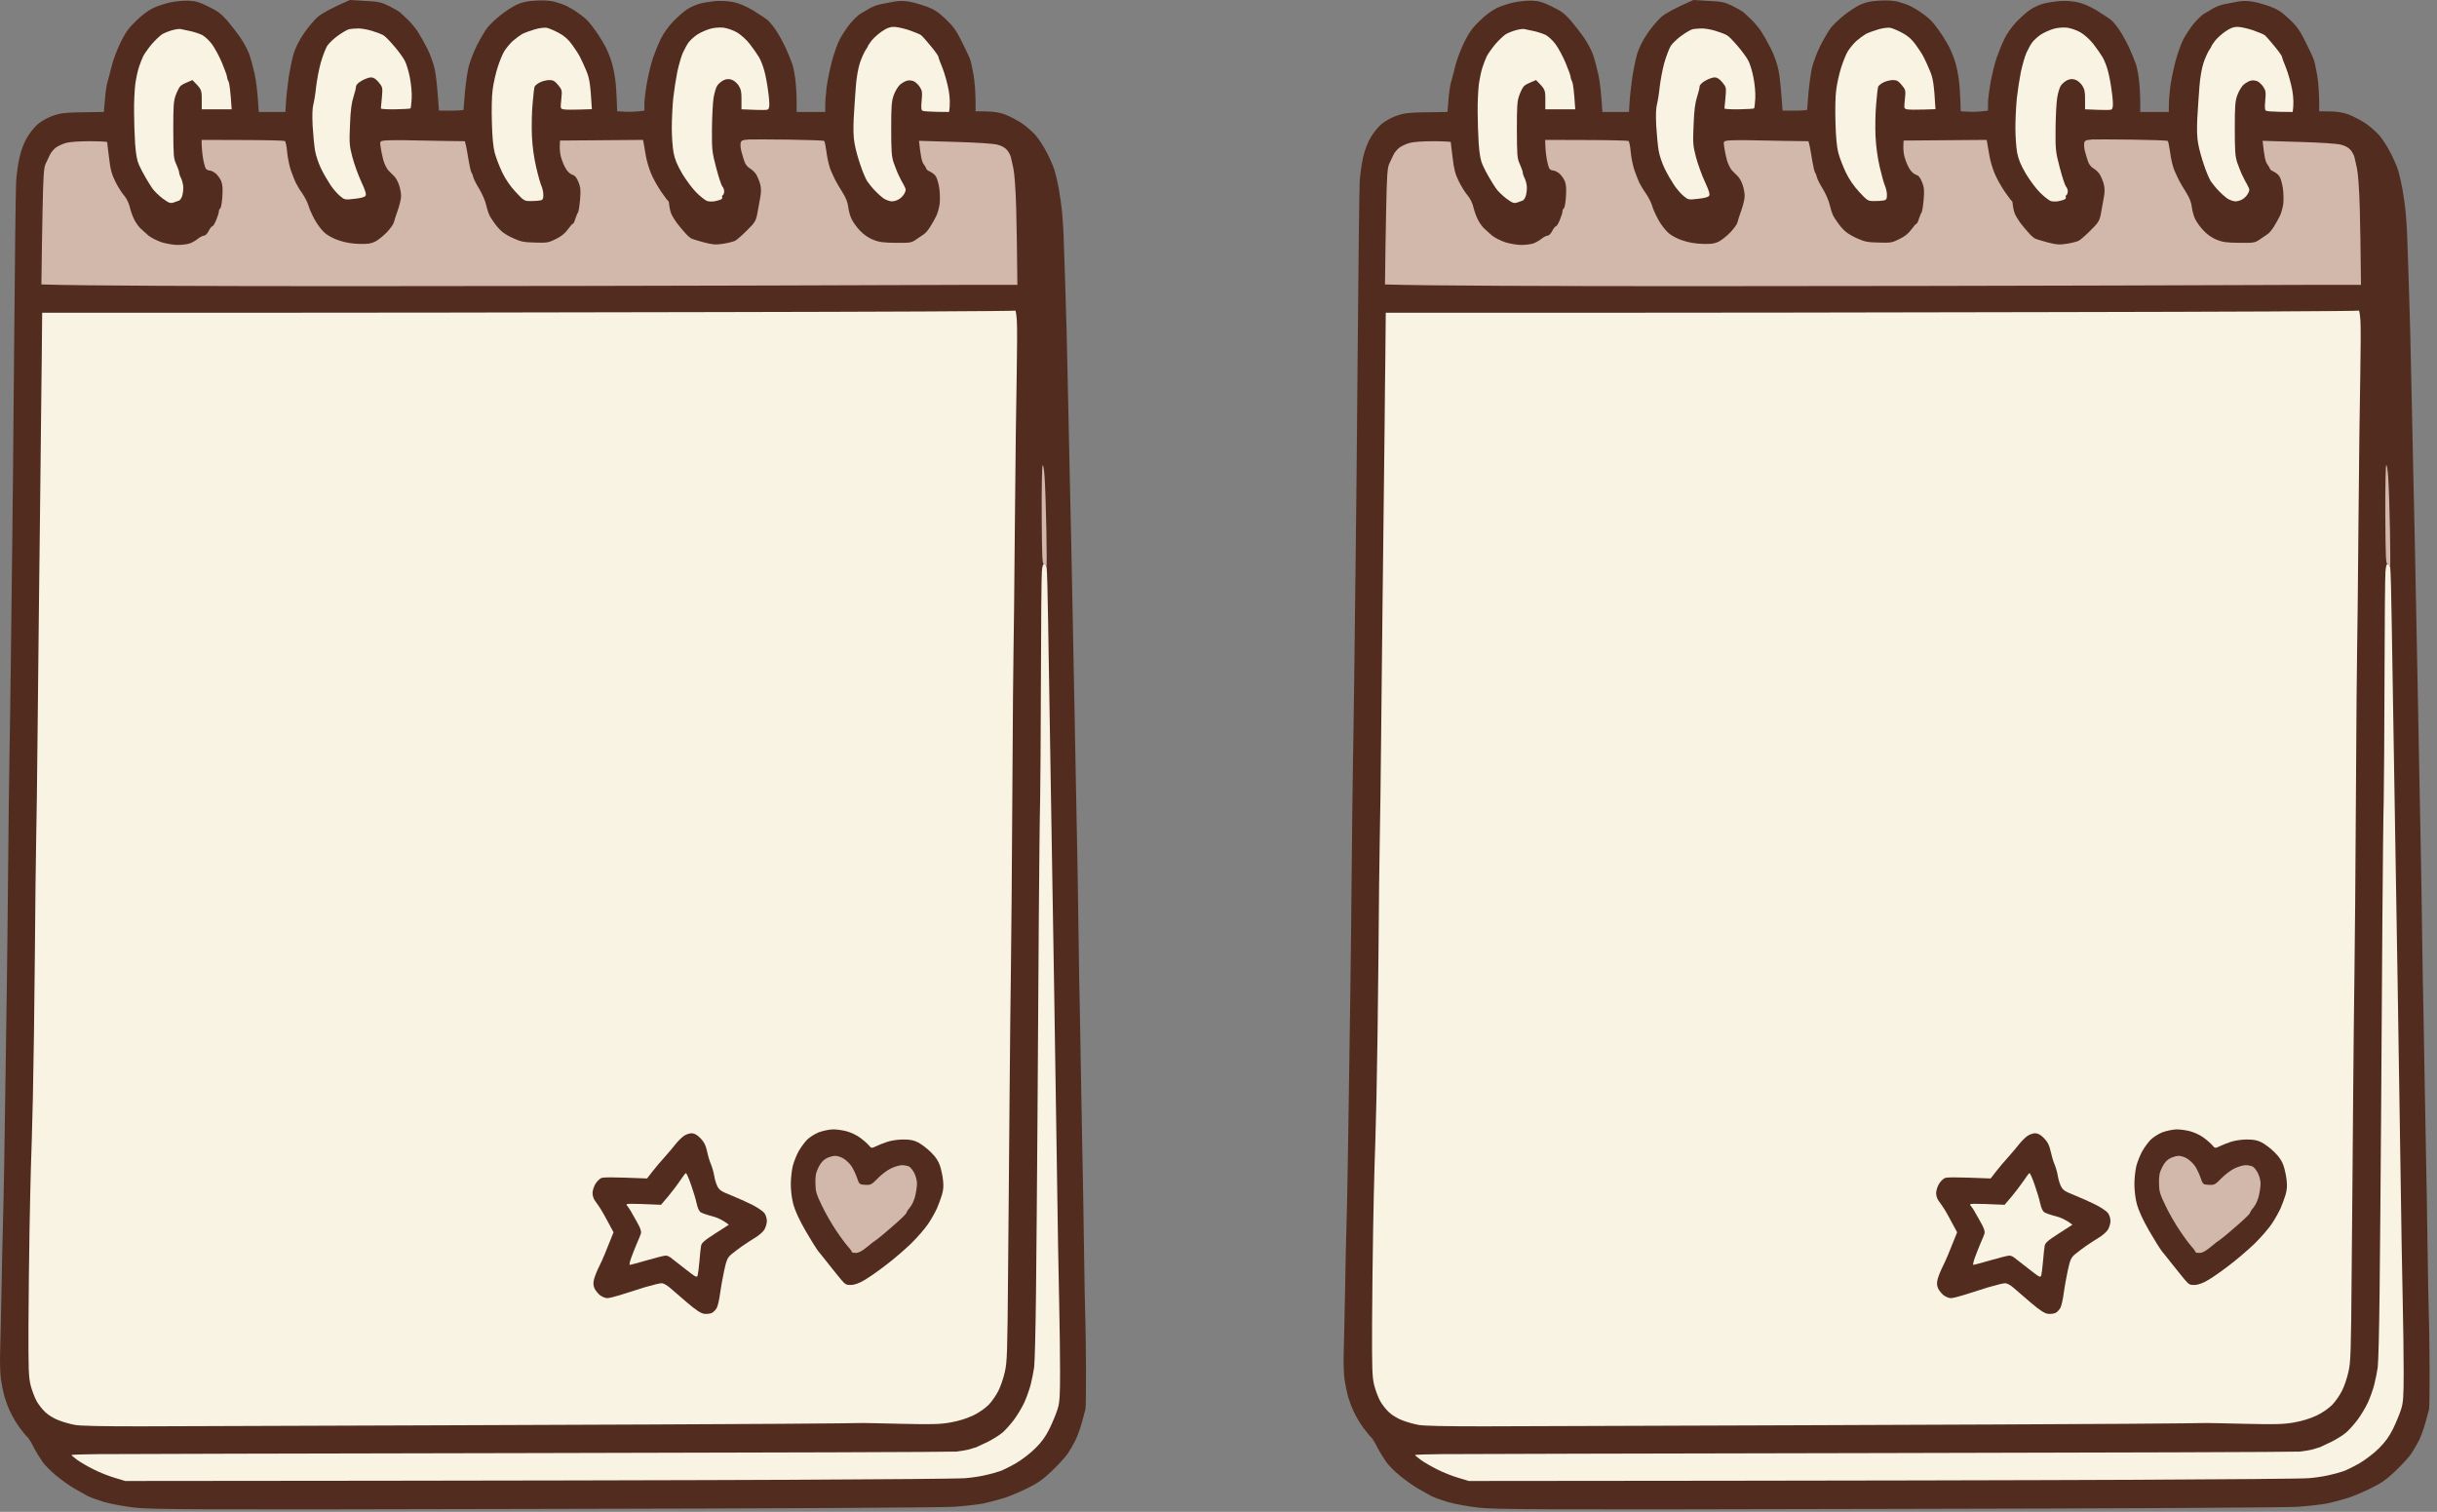 <?xml version="1.0" encoding="utf-8"?>
<svg xmlns="http://www.w3.org/2000/svg" fill="none" height="100%" overflow="visible" preserveAspectRatio="none" style="display: block;" viewBox="0 0 295 183" width="100%">
<rect x="0" y="0" width="295" height="183" fill="#808080" stroke="none"/>
<g id="Group 607">
<g id="Vector">
<path d="M18.53 0.982C19.061 0.724 20.011 0.419 20.622 0.29C21.234 0.161 22.216 0.064 22.795 0.08C23.648 0.113 24.099 0.241 25.21 0.789C26.32 1.32 26.755 1.642 27.479 2.463C27.962 3.026 28.686 3.96 29.089 4.539C29.491 5.119 29.974 6.02 30.167 6.551C30.36 7.082 30.65 8.177 30.827 8.966C31.004 9.754 31.181 11.123 31.326 13.553H34.545L34.626 12.314C34.658 11.621 34.819 10.302 34.948 9.368C35.093 8.434 35.35 7.179 35.527 6.551C35.753 5.811 36.171 4.958 36.767 4.072C37.266 3.332 38.038 2.414 38.489 2.028C38.956 1.642 39.954 1.046 42.352 0L44.203 0.113C45.845 0.193 46.167 0.274 47.084 0.724C47.664 1.014 48.243 1.352 48.404 1.481C48.549 1.61 48.968 2.012 49.354 2.366C49.724 2.72 50.272 3.38 50.561 3.815C50.851 4.266 51.382 5.199 51.736 5.907C52.106 6.648 52.493 7.726 52.638 8.451C52.782 9.127 52.944 10.527 53.137 13.392H54.617C55.438 13.392 56.114 13.344 56.114 13.279C56.114 13.199 56.195 12.281 56.275 11.219C56.372 10.157 56.565 8.789 56.71 8.161C56.855 7.549 57.306 6.342 57.724 5.505C58.159 4.668 58.722 3.686 59.012 3.332C59.285 2.978 60.01 2.302 60.589 1.835C61.185 1.352 62.07 0.789 62.553 0.563C63.181 0.274 63.825 0.129 64.806 0.08C65.676 0.016 66.497 0.064 67.06 0.193C67.543 0.322 68.235 0.547 68.589 0.724C68.943 0.901 69.523 1.239 69.877 1.497C70.231 1.738 70.714 2.109 70.939 2.318C71.181 2.527 71.696 3.155 72.098 3.734C72.517 4.314 73.064 5.215 73.338 5.746C73.595 6.278 73.933 7.115 74.062 7.597C74.207 8.08 74.384 8.95 74.464 9.529C74.545 10.108 74.641 11.235 74.706 13.473L75.671 13.521C76.203 13.553 76.943 13.537 78.005 13.392V12.555C78.005 12.088 78.15 10.913 78.327 9.931C78.504 8.966 78.826 7.63 79.052 7.002C79.277 6.358 79.679 5.344 79.969 4.748C80.275 4.088 80.887 3.235 81.466 2.624C81.997 2.076 82.754 1.4 83.156 1.143C83.559 0.885 84.235 0.563 84.685 0.451C85.12 0.322 85.989 0.193 86.617 0.129C87.309 0.08 88.146 0.129 88.79 0.258C89.498 0.402 90.287 0.74 91.204 1.288C91.961 1.754 92.75 2.286 92.975 2.479C93.2 2.688 93.635 3.219 93.925 3.654C94.23 4.105 94.746 5.038 95.084 5.746C95.406 6.455 95.792 7.404 95.937 7.839C96.082 8.29 96.259 9.304 96.323 10.092C96.403 10.881 96.452 11.992 96.436 13.553H99.896V12.716C99.896 12.249 99.977 11.251 100.073 10.495C100.17 9.738 100.46 8.338 100.717 7.356C100.991 6.374 101.409 5.183 101.683 4.7C101.941 4.217 102.488 3.38 102.906 2.865C103.341 2.35 103.904 1.803 104.162 1.658C104.419 1.513 104.902 1.239 105.208 1.046C105.514 0.853 106.126 0.612 106.576 0.515C107.011 0.435 107.783 0.274 108.266 0.193C108.878 0.08 109.457 0.097 110.117 0.209C110.649 0.306 111.582 0.579 112.21 0.805C113.095 1.143 113.578 1.465 114.463 2.302C115.397 3.171 115.735 3.654 116.427 5.038C116.878 5.956 117.329 6.889 117.409 7.115C117.506 7.34 117.699 8.209 117.844 9.046C117.989 9.883 118.117 11.235 118.101 13.473L119.421 13.489C120.371 13.505 121.015 13.617 121.707 13.875C122.238 14.084 123.123 14.551 123.671 14.905C124.218 15.275 124.974 15.935 125.361 16.37C125.747 16.821 126.359 17.754 126.713 18.462C127.083 19.171 127.501 20.12 127.63 20.555C127.775 21.006 128.017 22.02 128.161 22.808C128.306 23.597 128.499 24.981 128.58 25.867C128.66 26.752 128.757 28.313 128.773 29.327C128.805 30.341 128.87 32.45 128.934 33.995C128.982 35.541 129.063 38.229 129.111 39.951C129.159 41.673 129.224 44.941 129.272 47.194C129.32 49.448 129.433 54.518 129.513 58.462C129.61 62.405 129.755 69.327 129.835 73.834C129.932 78.341 130.029 83.926 130.077 86.228C130.125 88.529 130.189 92.36 130.238 94.759C130.286 97.157 130.35 100.875 130.399 103.048C130.447 105.221 130.511 109.809 130.56 113.269C130.608 116.73 130.672 120.915 130.721 122.605L130.728 122.968C130.763 124.836 130.837 128.672 130.882 131.861C130.946 135.273 131.01 139.217 131.043 140.633C131.075 142.05 131.155 146.363 131.204 150.21C131.252 154.057 131.332 158.082 131.365 159.144C131.413 160.206 131.445 163.136 131.461 165.663C131.461 168.19 131.445 170.395 131.397 170.572C131.348 170.749 131.155 171.474 130.962 172.182C130.769 172.89 130.415 173.872 130.173 174.355C129.932 174.838 129.513 175.562 129.24 175.964C128.966 176.367 128.129 177.284 127.357 178.025C126.262 179.071 125.65 179.506 124.411 180.117C123.542 180.552 122.254 181.099 121.546 181.325C120.838 181.55 119.711 181.84 119.051 181.984C118.391 182.113 116.797 182.29 115.51 182.387C114.061 182.483 95.293 182.596 65.853 182.644C22.666 182.741 18.337 182.725 16.276 182.483C15.037 182.339 13.411 182.033 12.655 181.823C11.898 181.598 10.997 181.276 10.643 181.099C10.288 180.906 9.532 180.488 8.952 180.149C8.373 179.811 7.423 179.119 6.828 178.636C6.216 178.137 5.476 177.397 5.17 176.979C4.864 176.544 4.365 175.739 4.075 175.176C3.802 174.612 3.464 174.081 3.335 173.969C3.206 173.872 2.788 173.357 2.385 172.826C1.999 172.295 1.484 171.425 1.242 170.894C0.985 170.363 0.679 169.526 0.534 169.043C0.405 168.56 0.212 167.627 0.116 166.999C0.019 166.355 -0.029 164.794 0.019 163.538C0.051 162.267 0.132 158.983 0.18 156.247C0.228 153.51 0.293 150.13 0.341 148.762C0.389 147.394 0.454 144.062 0.502 141.357C0.55 138.653 0.615 133.873 0.663 130.734C0.711 127.595 0.775 122.557 0.824 119.547C0.872 116.537 0.936 109.986 0.985 104.98C1.033 99.974 1.097 93.97 1.146 91.62C1.194 89.27 1.258 84.2 1.307 80.353C1.355 76.506 1.419 70.486 1.468 66.993C1.516 63.5 1.629 52.313 1.709 42.124C1.79 31.951 1.902 22.889 1.95 22.004C1.999 21.118 2.192 19.782 2.369 19.026C2.562 18.173 2.9 17.271 3.286 16.628C3.608 16.064 4.204 15.34 4.606 15.002C5.009 14.664 5.798 14.229 6.377 14.02C7.23 13.714 7.81 13.633 9.435 13.601C10.546 13.585 11.705 13.569 12.574 13.553L12.703 12.024C12.767 11.187 12.912 10.189 13.041 9.819C13.153 9.432 13.379 8.579 13.54 7.919C13.701 7.259 14.168 6.02 14.57 5.183C15.165 3.976 15.536 3.429 16.437 2.559C17.129 1.867 17.934 1.272 18.53 0.982Z" fill="#522C1F"/>
<path d="M63.229 4.105C63.519 3.96 64.195 3.718 64.726 3.557C65.257 3.396 65.917 3.316 66.175 3.364C66.432 3.412 67.092 3.686 67.623 3.976C68.299 4.33 68.782 4.764 69.217 5.36C69.571 5.843 70.022 6.519 70.199 6.873C70.392 7.227 70.746 8.016 71.004 8.644C71.358 9.529 71.47 10.141 71.647 13.215L70.118 13.263C69.281 13.296 68.412 13.279 68.203 13.231C67.832 13.151 67.832 13.118 67.945 12.024C68.058 10.929 68.042 10.881 67.559 10.286C67.156 9.803 66.947 9.69 66.497 9.69C66.191 9.69 65.676 9.819 65.37 9.964C65.048 10.125 64.758 10.366 64.71 10.495C64.662 10.623 64.549 11.573 64.468 12.587C64.372 13.601 64.34 15.34 64.388 16.45C64.452 17.77 64.629 19.058 64.903 20.233C65.128 21.215 65.418 22.245 65.547 22.519C65.676 22.808 65.772 23.307 65.772 23.613C65.772 24.064 65.708 24.193 65.418 24.257C65.209 24.305 64.694 24.338 64.243 24.338C63.454 24.338 63.422 24.305 62.424 23.243C61.78 22.551 61.201 21.714 60.798 20.877C60.46 20.169 60.058 19.122 59.897 18.543C59.704 17.835 59.591 16.627 59.543 14.841C59.495 13.296 59.527 11.605 59.639 10.817C59.736 10.06 60.01 8.869 60.235 8.161C60.46 7.453 60.815 6.583 61.024 6.229C61.233 5.875 61.7 5.312 62.054 4.974C62.424 4.652 62.955 4.266 63.229 4.105Z" fill="#F9F3E4"/>
<path d="M84.396 4.185C84.782 3.944 85.474 3.622 85.941 3.493H85.925C86.456 3.348 87.084 3.3 87.583 3.348C88.033 3.412 88.742 3.654 89.192 3.911C89.643 4.169 90.319 4.764 90.737 5.296C91.14 5.811 91.655 6.551 91.897 6.954C92.122 7.356 92.412 8.113 92.54 8.644C92.685 9.175 92.878 10.221 92.975 10.978C93.088 11.734 93.152 12.555 93.12 12.829C93.055 13.296 93.023 13.312 92.283 13.312C91.864 13.312 91.124 13.296 89.756 13.231V12.056C89.772 11.123 89.691 10.801 89.402 10.334C89.192 10.028 88.822 9.722 88.548 9.642C88.21 9.529 87.921 9.561 87.599 9.706C87.341 9.835 87.003 10.108 86.842 10.334C86.681 10.559 86.472 11.235 86.375 11.863C86.279 12.475 86.198 14.181 86.182 15.646C86.166 18.173 86.198 18.398 86.697 20.314C86.987 21.424 87.325 22.438 87.438 22.567C87.567 22.696 87.663 22.969 87.663 23.163C87.663 23.372 87.583 23.565 87.502 23.613C87.422 23.662 87.373 23.758 87.422 23.855C87.47 23.951 87.406 24.064 87.293 24.128C87.196 24.193 86.842 24.289 86.536 24.354C86.231 24.418 85.796 24.402 85.571 24.322C85.345 24.225 84.782 23.79 84.315 23.323C83.832 22.857 83.076 21.826 82.593 21.038C81.965 19.959 81.691 19.299 81.531 18.462C81.418 17.835 81.321 16.499 81.321 15.485C81.321 14.47 81.402 12.845 81.498 11.863C81.611 10.881 81.836 9.432 81.997 8.644C82.174 7.855 82.464 6.825 82.657 6.39C82.867 5.94 83.172 5.376 83.365 5.119C83.559 4.861 84.025 4.443 84.396 4.185Z" fill="#F9F3E4"/>
<path d="M105.498 4.925C105.755 4.604 106.303 4.105 106.753 3.799C107.333 3.396 107.735 3.251 108.202 3.251C108.556 3.251 109.393 3.429 110.053 3.654C110.713 3.879 111.373 4.153 111.518 4.266C111.647 4.378 112.178 4.958 112.677 5.585C113.192 6.197 113.594 6.777 113.594 6.873C113.594 6.97 113.82 7.581 114.093 8.241C114.351 8.901 114.689 10.108 114.834 10.897C114.979 11.702 115.043 12.603 114.882 13.553L113.385 13.537C112.58 13.521 111.808 13.473 111.679 13.408C111.518 13.328 111.486 13.07 111.566 12.185C111.663 11.235 111.631 10.978 111.373 10.575C111.212 10.302 110.89 9.996 110.681 9.867C110.455 9.754 110.101 9.69 109.844 9.754C109.602 9.803 109.216 10.028 108.959 10.237C108.717 10.447 108.379 11.01 108.202 11.477C107.928 12.233 107.88 12.748 107.88 15.565C107.88 18.269 107.928 18.929 108.17 19.67C108.347 20.152 108.604 20.845 108.781 21.199C108.942 21.553 109.232 22.1 109.409 22.406C109.683 22.921 109.699 23.018 109.49 23.404C109.361 23.662 109.055 23.983 108.798 24.128C108.556 24.273 108.17 24.386 107.912 24.37C107.671 24.354 107.285 24.209 107.027 24.064C106.786 23.903 106.303 23.485 105.965 23.13C105.61 22.776 105.176 22.229 104.967 21.923C104.773 21.617 104.387 20.7 104.13 19.911C103.856 19.122 103.55 17.996 103.454 17.416C103.309 16.708 103.277 15.71 103.341 14.358C103.405 13.247 103.518 11.509 103.598 10.495C103.679 9.368 103.888 8.225 104.097 7.597C104.291 7.018 104.596 6.358 104.757 6.1C104.918 5.859 105.063 5.634 105.063 5.585C105.063 5.537 105.256 5.247 105.498 4.925Z" fill="#F9F3E4"/>
<path d="M19.64 4.137C19.93 3.976 20.477 3.75 20.864 3.654C21.25 3.541 21.684 3.493 21.829 3.509C21.974 3.541 22.489 3.638 22.972 3.75C23.455 3.847 24.131 4.072 24.469 4.233C24.791 4.41 25.338 4.909 25.676 5.376C26.014 5.843 26.562 6.857 26.884 7.63C27.206 8.418 27.479 9.159 27.479 9.288C27.479 9.416 27.56 9.69 27.672 9.883C27.769 10.092 27.898 10.929 28.043 13.231H24.421V12.024C24.421 10.865 24.405 10.801 23.294 9.69L22.699 9.947C22.361 10.076 21.974 10.286 21.846 10.414C21.717 10.527 21.459 11.01 21.282 11.493C21.009 12.233 20.976 12.764 20.976 15.726C20.992 18.849 21.009 19.171 21.33 19.863C21.524 20.297 21.684 20.748 21.684 20.877C21.684 21.006 21.781 21.311 21.91 21.553C22.039 21.81 22.151 22.261 22.183 22.567C22.2 22.873 22.151 23.372 22.071 23.662C21.99 23.951 21.813 24.225 21.684 24.273C21.556 24.322 21.25 24.434 21.009 24.515C20.622 24.643 20.429 24.563 19.721 24.048C19.254 23.694 18.674 23.146 18.433 22.792C18.208 22.454 17.821 21.843 17.596 21.44C17.355 21.038 17.017 20.394 16.84 19.992C16.598 19.477 16.453 18.736 16.357 17.416C16.292 16.402 16.228 14.648 16.228 13.505C16.212 12.378 16.292 10.897 16.373 10.205C16.469 9.529 16.663 8.595 16.807 8.161C16.952 7.71 17.194 7.098 17.338 6.793C17.5 6.487 17.966 5.827 18.369 5.344C18.787 4.861 19.367 4.314 19.64 4.137Z" fill="#F9F3E4"/>
<path d="M40.952 4.282C41.467 3.911 42.062 3.573 42.288 3.525C42.513 3.493 42.98 3.445 43.334 3.445C43.688 3.429 44.445 3.557 45.024 3.734C45.604 3.911 46.231 4.153 46.408 4.266C46.602 4.362 47.181 4.958 47.712 5.585C48.243 6.197 48.823 7.002 49 7.356C49.193 7.71 49.467 8.611 49.612 9.368C49.773 10.189 49.869 11.203 49.837 11.895C49.805 12.523 49.74 13.07 49.692 13.118C49.644 13.167 48.823 13.215 47.841 13.231C46.859 13.247 46.087 13.199 46.103 13.118C46.119 13.054 46.167 12.442 46.231 11.783C46.328 10.607 46.328 10.559 45.845 9.964C45.491 9.545 45.217 9.368 44.911 9.368C44.654 9.368 44.155 9.561 43.785 9.77C43.334 10.028 43.093 10.286 43.093 10.495C43.093 10.672 42.948 11.235 42.787 11.734C42.561 12.41 42.433 13.344 42.368 15.082C42.272 17.32 42.288 17.609 42.658 19.026C42.883 19.863 43.366 21.215 43.736 22.004C44.219 23.034 44.364 23.517 44.252 23.694C44.155 23.855 43.688 23.983 42.916 24.064C41.757 24.193 41.708 24.193 41.161 23.726C40.855 23.485 40.324 22.873 40.002 22.39C39.68 21.907 39.165 21.022 38.859 20.394C38.553 19.766 38.231 18.8 38.135 18.221C38.038 17.642 37.91 16.305 37.845 15.243C37.781 13.972 37.813 13.086 37.926 12.668C38.022 12.314 38.183 11.348 38.264 10.527C38.36 9.722 38.602 8.386 38.827 7.597C39.052 6.809 39.407 5.875 39.616 5.537C39.841 5.215 40.437 4.636 40.952 4.282Z" fill="#F9F3E4"/>
<path d="M86.279 37.778C106.367 37.746 122.85 37.665 122.898 37.601C122.946 37.536 123.043 38.084 123.091 38.84C123.139 39.581 123.123 42.43 123.075 45.182C123.011 47.935 122.914 56.192 122.85 63.532C122.785 70.872 122.721 77.648 122.689 78.582C122.656 79.516 122.592 87.483 122.544 96.288C122.495 105.093 122.415 114.734 122.367 117.696C122.318 120.658 122.254 127.547 122.206 132.987C122.157 138.428 122.093 147.812 122.029 153.832C121.948 163.828 121.916 164.89 121.626 166.097C121.465 166.838 121.111 167.852 120.854 168.351C120.596 168.866 120.081 169.623 119.695 170.025C119.26 170.46 118.52 170.991 117.779 171.345C116.974 171.715 116.057 172.005 115.043 172.182C113.755 172.407 112.822 172.423 109.087 172.343C106.657 172.278 104.548 172.246 104.419 172.246C104.291 172.262 99.832 172.311 94.52 172.343C89.208 172.391 71.181 172.455 54.44 172.52C37.716 172.584 20.864 172.633 17.017 172.649C12.333 172.649 9.693 172.6 9.049 172.472C8.518 172.375 7.649 172.134 7.117 171.924C6.586 171.731 5.862 171.297 5.508 170.959C5.154 170.637 4.671 170.025 4.429 169.59C4.188 169.156 3.866 168.287 3.705 167.675C3.464 166.677 3.431 165.808 3.447 160.271C3.464 156.81 3.528 151.643 3.576 148.762C3.625 145.881 3.705 142.597 3.737 141.438C3.785 140.279 3.898 136.448 3.979 132.907C4.059 129.366 4.172 121.623 4.22 115.684C4.268 109.744 4.333 103.37 4.381 101.519C4.429 99.668 4.494 94.228 4.542 89.447C4.59 84.666 4.655 77.858 4.703 74.317C4.751 70.775 4.832 63.902 4.88 59.025C4.944 54.164 4.993 48.788 5.009 47.114C5.041 45.44 5.057 42.655 5.105 37.858H27.431C39.728 37.858 66.207 37.826 86.279 37.778Z" fill="#F9F3E4"/>
<path d="M126.004 82.123C126.021 75.524 126.069 69.713 126.117 69.198C126.165 68.554 126.246 68.28 126.407 68.28C126.536 68.28 126.664 68.474 126.697 68.715C126.745 68.972 126.825 71.886 126.874 75.202C126.922 78.518 127.067 87.387 127.196 94.92C127.324 102.437 127.501 113.414 127.598 119.306C127.695 125.197 127.839 135.08 127.936 141.277C128.017 147.474 128.145 154.798 128.21 157.534C128.274 160.271 128.322 164.118 128.322 166.065C128.322 169.027 128.274 169.767 128.017 170.572C127.856 171.103 127.421 172.15 127.067 172.89C126.584 173.872 126.101 174.548 125.328 175.305C124.749 175.9 123.703 176.689 122.994 177.107C122.302 177.51 121.401 177.96 120.999 178.089C120.596 178.234 119.775 178.459 119.147 178.588C118.52 178.733 117.473 178.878 116.814 178.926C116.154 178.991 106.689 179.071 95.808 179.119C84.927 179.168 62.312 179.232 15.165 179.264L13.878 178.878C13.17 178.669 12.011 178.218 11.302 177.848C10.594 177.494 9.709 176.979 9.339 176.705C8.968 176.431 8.663 176.174 8.647 176.125C8.647 176.077 10.079 176.029 11.818 176.013C13.572 175.997 37.491 175.932 64.984 175.884C92.476 175.836 115.333 175.755 115.767 175.707C116.218 175.659 116.862 175.546 117.216 175.465C117.57 175.369 118.005 175.24 118.182 175.176C118.329 175.109 118.801 174.885 119.308 174.645L119.614 174.5C120.226 174.194 121.015 173.695 121.369 173.389C121.723 173.083 122.335 172.391 122.737 171.86C123.139 171.329 123.703 170.379 123.992 169.767C124.266 169.156 124.62 168.174 124.765 167.594C124.91 167.015 125.103 166.081 125.184 165.502C125.264 164.922 125.361 160.866 125.409 156.488C125.457 152.11 125.538 142.806 125.586 135.804C125.634 128.802 125.699 117.841 125.747 111.418C125.795 104.996 125.86 98.477 125.908 96.932C125.94 95.386 125.988 88.723 126.004 82.123Z" fill="#F9F3E4"/>
<path d="M89.659 17.287C89.74 16.998 89.884 16.933 90.528 16.901V16.885C90.947 16.869 93.168 16.869 95.47 16.901C97.772 16.933 99.703 16.998 99.767 17.062C99.832 17.126 99.961 17.754 100.057 18.462C100.138 19.171 100.363 20.104 100.54 20.555C100.733 20.989 100.991 21.585 101.136 21.843C101.264 22.1 101.651 22.76 101.989 23.291C102.407 23.951 102.617 24.515 102.681 25.062C102.729 25.497 102.906 26.172 103.099 26.543C103.293 26.929 103.743 27.557 104.13 27.943C104.532 28.378 105.16 28.812 105.691 29.022C106.415 29.311 106.914 29.376 108.427 29.392C110.182 29.408 110.311 29.392 110.922 28.973C111.276 28.732 111.711 28.442 111.888 28.313C112.065 28.201 112.403 27.782 112.645 27.38C112.886 26.993 113.208 26.414 113.353 26.108C113.498 25.802 113.675 25.175 113.739 24.74C113.803 24.289 113.787 23.436 113.707 22.808C113.61 22.181 113.417 21.521 113.272 21.328C113.127 21.118 112.822 20.877 112.564 20.764C112.323 20.651 112.129 20.507 112.129 20.426C112.129 20.362 111.985 20.12 111.808 19.863C111.598 19.589 111.453 19.01 111.244 17.046L115.59 17.175C118.327 17.255 120.242 17.384 120.741 17.513C121.256 17.642 121.675 17.883 121.916 18.173C122.109 18.414 122.318 18.8 122.367 19.026C122.415 19.251 122.544 19.863 122.673 20.394C122.801 20.973 122.946 22.889 123.011 25.223C123.059 27.348 123.123 30.293 123.155 34.478H117.763C114.801 34.478 103.711 34.526 93.136 34.559C82.561 34.591 59.784 34.639 42.513 34.639C25.258 34.639 9.757 34.591 5.009 34.43L5.041 32.321C5.041 31.162 5.105 28.024 5.154 25.335C5.234 21.328 5.299 20.362 5.508 19.863C5.653 19.541 5.894 19.026 6.039 18.736C6.184 18.43 6.522 18.044 6.779 17.851C7.053 17.658 7.584 17.416 7.987 17.303C8.421 17.175 9.548 17.094 10.852 17.094C12.011 17.094 12.976 17.142 12.976 17.207C12.976 17.287 13.073 18.124 13.202 19.106C13.363 20.523 13.524 21.086 13.958 21.971C14.264 22.583 14.731 23.34 15.021 23.662C15.31 24 15.6 24.595 15.697 25.014C15.793 25.448 16.019 26.092 16.196 26.462C16.373 26.849 16.711 27.348 16.952 27.589C17.21 27.831 17.66 28.249 17.966 28.506C18.272 28.764 18.996 29.134 19.576 29.327C20.155 29.505 21.025 29.649 21.508 29.649C21.99 29.649 22.65 29.569 22.956 29.472C23.262 29.36 23.713 29.102 23.97 28.893C24.212 28.7 24.534 28.523 24.695 28.523C24.855 28.523 25.081 28.297 25.258 27.959C25.403 27.653 25.612 27.396 25.692 27.396C25.789 27.396 25.998 27.058 26.175 26.623C26.352 26.205 26.497 25.738 26.497 25.577C26.497 25.432 26.578 25.271 26.658 25.223C26.755 25.175 26.867 24.547 26.916 23.806C26.98 22.808 26.948 22.342 26.755 21.875C26.61 21.553 26.304 21.134 26.063 20.957C25.805 20.764 25.499 20.635 25.371 20.635C25.242 20.651 25.049 20.555 24.936 20.442C24.839 20.33 24.678 19.766 24.582 19.187C24.485 18.607 24.405 17.867 24.405 16.933L29.362 16.949C32.083 16.949 34.385 17.014 34.481 17.062C34.578 17.126 34.706 17.722 34.755 18.382C34.819 19.042 35.012 20.024 35.189 20.555C35.383 21.086 35.64 21.778 35.785 22.084C35.93 22.39 36.284 22.985 36.59 23.404C36.879 23.839 37.217 24.482 37.33 24.853C37.427 25.239 37.781 26.012 38.087 26.575C38.392 27.138 38.94 27.863 39.31 28.185C39.712 28.539 40.404 28.909 41.081 29.118C41.773 29.36 42.674 29.505 43.479 29.521C44.493 29.553 44.911 29.488 45.41 29.247C45.765 29.07 46.392 28.555 46.827 28.12C47.245 27.669 47.632 27.138 47.68 26.913C47.728 26.688 47.938 26.028 48.163 25.416C48.372 24.82 48.549 24.064 48.549 23.726C48.549 23.404 48.453 22.808 48.308 22.406C48.179 22.004 47.921 21.537 47.744 21.36L47.02 20.635C46.811 20.41 46.521 19.831 46.392 19.348C46.264 18.865 46.119 18.157 46.07 17.77C45.974 17.11 45.99 17.094 46.505 17.014C46.779 16.965 48.549 16.949 50.4 16.998C52.267 17.03 54.344 17.078 56.275 17.094L56.42 17.69C56.485 18.028 56.646 18.849 56.742 19.509C56.855 20.169 57 20.78 57.064 20.877C57.145 20.973 57.241 21.215 57.289 21.44C57.338 21.666 57.676 22.326 58.046 22.921C58.4 23.533 58.754 24.354 58.835 24.772C58.931 25.207 59.124 25.802 59.269 26.108C59.43 26.414 59.849 27.026 60.203 27.46C60.686 28.04 61.169 28.394 62.038 28.796C63.068 29.263 63.374 29.327 64.774 29.36C66.223 29.408 66.4 29.376 67.301 28.925C67.961 28.603 68.412 28.233 68.75 27.75C69.024 27.38 69.281 27.074 69.362 27.074C69.426 27.074 69.555 26.8 69.651 26.462C69.764 26.14 69.893 25.802 69.973 25.706C70.038 25.609 70.15 24.933 70.215 24.177C70.311 23.018 70.279 22.68 70.022 22.036C69.829 21.553 69.603 21.247 69.394 21.199C69.217 21.151 68.911 20.957 68.734 20.748C68.541 20.555 68.219 19.959 68.042 19.428C67.816 18.833 67.704 18.189 67.784 17.014L77.844 16.933L77.909 17.287C77.941 17.497 78.054 18.157 78.166 18.784C78.263 19.412 78.553 20.378 78.794 20.957C79.019 21.537 79.583 22.535 80.017 23.179C80.468 23.823 80.854 24.354 80.903 24.338C80.951 24.338 80.999 24.579 81.015 24.869C81.048 25.142 81.144 25.609 81.257 25.867C81.353 26.124 81.675 26.639 81.933 26.993C82.207 27.348 82.641 27.879 82.915 28.169C83.172 28.474 83.51 28.764 83.639 28.845C83.768 28.925 84.46 29.134 85.168 29.327C86.295 29.617 86.601 29.649 87.55 29.505C88.146 29.408 88.79 29.247 88.999 29.134C89.192 29.038 89.836 28.474 90.416 27.895C91.365 26.961 91.494 26.736 91.655 25.947C91.752 25.464 91.913 24.595 92.009 24.016C92.154 23.211 92.154 22.792 92.009 22.245C91.897 21.843 91.671 21.328 91.51 21.07C91.349 20.829 91.011 20.523 90.77 20.378C90.512 20.249 90.222 19.879 90.11 19.541C89.997 19.219 89.836 18.656 89.74 18.302C89.643 17.947 89.611 17.497 89.659 17.287Z" fill="#D1B8AB"/>
<path d="M126.101 62.373C126.085 59.105 126.133 56.385 126.214 56.305C126.294 56.24 126.407 56.932 126.455 57.85C126.52 58.767 126.616 61.617 126.664 64.192C126.713 66.767 126.713 68.731 126.681 68.57C126.648 68.425 126.503 68.296 126.375 68.296C126.165 68.296 126.133 67.524 126.101 62.373Z" fill="#D1B8AB"/>
<path d="M97.675 137.977C97.981 137.671 98.625 137.253 99.108 137.06C99.591 136.883 100.347 136.722 100.782 136.706C101.232 136.69 101.989 136.802 102.472 136.931C102.971 137.06 103.695 137.398 104.081 137.688C104.484 137.977 104.967 138.396 105.16 138.621C105.482 139.007 105.498 139.007 106.045 138.75C106.335 138.605 106.946 138.364 107.381 138.219C107.848 138.058 108.685 137.929 109.313 137.929C110.198 137.929 110.616 138.009 111.164 138.299C111.566 138.508 112.258 139.04 112.709 139.49C113.272 140.038 113.61 140.569 113.787 141.116C113.932 141.551 114.109 142.355 114.158 142.887C114.238 143.547 114.19 144.094 114.013 144.657C113.884 145.092 113.61 145.816 113.417 146.267C113.224 146.701 112.757 147.538 112.371 148.118C111.985 148.697 111.035 149.792 110.262 150.548C109.474 151.305 108.073 152.512 107.14 153.204C106.222 153.913 105.063 154.717 104.564 154.991C104.033 155.313 103.437 155.522 103.035 155.538C102.472 155.554 102.327 155.49 101.86 154.943C101.57 154.589 100.894 153.768 100.379 153.108C99.848 152.448 99.252 151.675 99.027 151.418C98.818 151.144 98.126 150.049 97.498 148.955C96.757 147.667 96.259 146.573 96.033 145.784C95.84 145.06 95.727 144.078 95.727 143.321C95.727 142.645 95.84 141.647 95.969 141.116C96.114 140.585 96.436 139.78 96.677 139.345C96.935 138.895 97.385 138.283 97.675 137.977Z" fill="#522C1F"/>
<path d="M81.804 138.46C82.046 138.154 82.464 137.736 82.738 137.527C82.995 137.333 83.446 137.172 83.72 137.172C84.074 137.189 84.379 137.35 84.798 137.784C85.233 138.235 85.426 138.605 85.587 139.345C85.699 139.877 85.909 140.601 86.07 140.955C86.215 141.309 86.391 141.921 86.456 142.323C86.52 142.726 86.681 143.289 86.842 143.595C87.068 144.046 87.325 144.223 88.468 144.673C89.225 144.979 90.383 145.494 91.027 145.816C91.687 146.154 92.363 146.605 92.524 146.83C92.701 147.056 92.83 147.474 92.83 147.796C92.83 148.102 92.685 148.569 92.524 148.842C92.363 149.1 91.88 149.534 91.446 149.792C91.011 150.049 90.287 150.532 89.836 150.838C89.385 151.16 88.79 151.611 88.5 151.852C88.066 152.239 87.937 152.512 87.663 153.784C87.486 154.605 87.261 155.86 87.164 156.568C87.084 157.277 86.891 158.049 86.778 158.291C86.649 158.532 86.375 158.822 86.182 158.919C85.989 159.015 85.571 159.063 85.249 159.031C84.846 158.967 84.283 158.613 83.188 157.679C82.368 156.971 81.434 156.166 81.096 155.876C80.774 155.587 80.323 155.329 80.098 155.329C79.889 155.313 78.939 155.554 78.005 155.828C77.088 156.118 75.784 156.536 75.108 156.746C74.448 156.955 73.724 157.132 73.498 157.132C73.289 157.132 72.887 156.971 72.629 156.778C72.372 156.568 72.066 156.182 71.953 155.925C71.808 155.554 71.792 155.281 71.921 154.798C72.018 154.444 72.307 153.719 72.581 153.188C72.855 152.657 73.338 151.53 74.271 149.164L73.708 148.118C73.402 147.538 72.999 146.814 72.806 146.492C72.613 146.186 72.291 145.703 72.098 145.446C71.857 145.156 71.728 144.754 71.728 144.416C71.728 144.11 71.889 143.611 72.066 143.321C72.227 143.031 72.549 142.726 72.742 142.613C72.999 142.484 73.885 142.468 78.327 142.645L78.987 141.792C79.341 141.325 80.034 140.52 80.516 139.989C80.983 139.458 81.579 138.766 81.804 138.46Z" fill="#522C1F"/>
<path d="M80.919 144.77C81.418 144.174 82.062 143.305 82.368 142.854C82.673 142.388 82.963 142.001 83.027 142.001C83.108 142.001 83.382 142.629 83.655 143.418C83.929 144.19 84.235 145.204 84.331 145.687C84.46 146.251 84.637 146.637 84.846 146.75C85.023 146.862 85.635 147.072 86.215 147.217C86.794 147.361 87.47 147.651 88.227 148.247L86.569 149.309C85.249 150.162 84.911 150.452 84.862 150.822C84.814 151.064 84.734 151.868 84.669 152.625C84.605 153.381 84.508 154.154 84.46 154.347C84.363 154.685 84.267 154.637 82.915 153.575C82.11 152.963 81.337 152.351 81.176 152.222C81.031 152.094 80.758 151.981 80.581 151.981C80.404 151.981 79.39 152.239 78.327 152.544C77.265 152.85 76.315 153.108 76.235 153.108C76.154 153.108 76.251 152.657 76.46 152.11C76.669 151.546 76.975 150.774 77.152 150.371C77.345 149.969 77.522 149.486 77.587 149.293C77.651 149.035 77.506 148.601 77.072 147.86C76.75 147.281 76.396 146.669 76.315 146.524C76.235 146.363 76.042 146.106 75.913 145.945C75.688 145.655 75.752 145.655 80.017 145.832L80.919 144.77Z" fill="#F9F3E4"/>
<path d="M99.091 141.277C99.365 140.73 99.687 140.376 100.057 140.199C100.363 140.038 100.846 139.909 101.104 139.909C101.361 139.909 101.828 140.054 102.102 140.231C102.391 140.408 102.81 140.794 103.019 141.084C103.228 141.357 103.534 142.001 103.711 142.484C104.017 143.369 104.017 143.369 104.725 143.418C105.401 143.45 105.498 143.402 106.254 142.629C106.689 142.178 107.413 141.631 107.864 141.422C108.299 141.213 108.91 141.036 109.184 141.036C109.474 141.036 109.86 141.116 110.037 141.197C110.214 141.293 110.504 141.647 110.681 142.001C110.858 142.355 111.003 142.919 111.003 143.257C111.003 143.579 110.906 144.255 110.793 144.738C110.681 145.237 110.407 145.848 110.15 146.154C109.908 146.428 109.715 146.75 109.715 146.83C109.715 146.927 109.007 147.603 108.138 148.359C107.285 149.116 106.383 149.856 106.158 150.017C105.916 150.162 105.353 150.597 104.902 150.983C104.339 151.45 103.936 151.659 103.598 151.659C103.341 151.659 103.116 151.611 103.116 151.546C103.116 151.466 102.906 151.16 102.617 150.854C102.343 150.548 101.699 149.679 101.2 148.923C100.685 148.166 99.912 146.83 99.494 145.945C98.802 144.512 98.721 144.207 98.705 143.209C98.689 142.291 98.77 141.921 99.091 141.277Z" fill="#D1B8AB"/>
</g>
<g id="Vector_2">
<path d="M181.172 0.982C181.703 0.724 182.653 0.419 183.265 0.29C183.876 0.161 184.858 0.064 185.438 0.08C186.291 0.113 186.741 0.241 187.852 0.789C188.963 1.32 189.397 1.642 190.122 2.463C190.605 3.026 191.329 3.96 191.731 4.539C192.134 5.119 192.617 6.02 192.81 6.551C193.003 7.082 193.293 8.177 193.47 8.966C193.647 9.754 193.824 11.123 193.969 13.553H197.188L197.268 12.314C197.301 11.621 197.462 10.302 197.59 9.368C197.735 8.434 197.993 7.179 198.17 6.551C198.395 5.811 198.814 4.958 199.409 4.072C199.908 3.332 200.681 2.414 201.131 2.028C201.598 1.642 202.596 1.046 204.995 0L206.846 0.113C208.487 0.193 208.809 0.274 209.727 0.724C210.306 1.014 210.886 1.352 211.047 1.481C211.192 1.61 211.61 2.012 211.996 2.366C212.367 2.72 212.914 3.38 213.204 3.815C213.493 4.266 214.025 5.199 214.379 5.907C214.749 6.648 215.135 7.726 215.28 8.451C215.425 9.127 215.586 10.527 215.779 13.392H217.26C218.081 13.392 218.757 13.344 218.757 13.279C218.757 13.199 218.837 12.281 218.918 11.219C219.014 10.157 219.208 8.789 219.352 8.161C219.497 7.549 219.948 6.342 220.367 5.505C220.801 4.668 221.364 3.686 221.654 3.332C221.928 2.978 222.652 2.302 223.232 1.835C223.827 1.352 224.713 0.789 225.195 0.563C225.823 0.274 226.467 0.129 227.449 0.08C228.318 0.016 229.139 0.064 229.702 0.193C230.185 0.322 230.877 0.547 231.232 0.724C231.586 0.901 232.165 1.239 232.519 1.497C232.873 1.738 233.356 2.109 233.582 2.318C233.823 2.527 234.338 3.155 234.74 3.734C235.159 4.314 235.706 5.215 235.98 5.746C236.237 6.278 236.575 7.115 236.704 7.597C236.849 8.08 237.026 8.95 237.107 9.529C237.187 10.108 237.284 11.235 237.348 13.473L238.314 13.521C238.845 13.553 239.585 13.537 240.648 13.392V12.555C240.648 12.088 240.793 10.913 240.97 9.931C241.147 8.966 241.469 7.63 241.694 7.002C241.919 6.358 242.322 5.344 242.612 4.748C242.917 4.088 243.529 3.235 244.109 2.624C244.64 2.076 245.396 1.4 245.799 1.143C246.201 0.885 246.877 0.563 247.328 0.451C247.762 0.322 248.632 0.193 249.259 0.129C249.951 0.08 250.788 0.129 251.432 0.258C252.141 0.402 252.929 0.74 253.847 1.288C254.603 1.754 255.392 2.286 255.617 2.479C255.843 2.688 256.277 3.219 256.567 3.654C256.873 4.105 257.388 5.038 257.726 5.746C258.048 6.455 258.434 7.404 258.579 7.839C258.724 8.29 258.901 9.304 258.965 10.092C259.046 10.881 259.094 11.992 259.078 13.553H262.539V12.716C262.539 12.249 262.619 11.251 262.716 10.495C262.812 9.738 263.102 8.338 263.36 7.356C263.633 6.374 264.052 5.183 264.325 4.7C264.583 4.217 265.13 3.38 265.549 2.865C265.983 2.35 266.547 1.803 266.804 1.658C267.062 1.513 267.545 1.239 267.851 1.046C268.156 0.853 268.768 0.612 269.219 0.515C269.653 0.435 270.426 0.274 270.909 0.193C271.52 0.08 272.1 0.097 272.76 0.209C273.291 0.306 274.225 0.579 274.852 0.805C275.738 1.143 276.221 1.465 277.106 2.302C278.039 3.171 278.377 3.654 279.07 5.038C279.52 5.956 279.971 6.889 280.051 7.115C280.148 7.34 280.341 8.209 280.486 9.046C280.631 9.883 280.76 11.235 280.744 13.473L282.064 13.489C283.013 13.505 283.657 13.617 284.349 13.875C284.88 14.084 285.766 14.551 286.313 14.905C286.86 15.275 287.617 15.935 288.003 16.37C288.389 16.821 289.001 17.754 289.355 18.462C289.725 19.171 290.144 20.12 290.273 20.555C290.417 21.006 290.659 22.02 290.804 22.808C290.949 23.597 291.142 24.981 291.222 25.867C291.303 26.752 291.399 28.313 291.415 29.327C291.448 30.341 291.512 32.45 291.576 33.995C291.625 35.541 291.705 38.229 291.753 39.951C291.802 41.673 291.866 44.941 291.914 47.194C291.963 49.448 292.075 54.518 292.156 58.462C292.252 62.405 292.397 69.327 292.478 73.834C292.574 78.341 292.671 83.926 292.719 86.228C292.768 88.529 292.832 92.36 292.88 94.759C292.929 97.157 292.993 100.875 293.041 103.048C293.089 105.221 293.154 109.809 293.202 113.269C293.25 116.73 293.315 120.915 293.363 122.605L293.37 122.968C293.406 124.836 293.479 128.672 293.524 131.861C293.588 135.273 293.653 139.217 293.685 140.633C293.717 142.05 293.798 146.363 293.846 150.21C293.894 154.057 293.975 158.082 294.007 159.144C294.055 160.206 294.087 163.136 294.104 165.663C294.104 168.19 294.087 170.395 294.039 170.572C293.991 170.749 293.798 171.474 293.605 172.182C293.411 172.89 293.057 173.872 292.816 174.355C292.574 174.838 292.156 175.562 291.882 175.964C291.609 176.367 290.772 177.284 289.999 178.025C288.904 179.071 288.293 179.506 287.053 180.117C286.184 180.552 284.896 181.099 284.188 181.325C283.48 181.55 282.353 181.84 281.693 181.984C281.033 182.113 279.44 182.29 278.152 182.387C276.703 182.483 257.935 182.596 228.495 182.644C185.309 182.741 180.979 182.725 178.919 182.483C177.679 182.339 176.053 182.033 175.297 181.823C174.54 181.598 173.639 181.276 173.285 181.099C172.931 180.906 172.174 180.488 171.595 180.149C171.015 179.811 170.066 179.119 169.47 178.636C168.858 178.137 168.118 177.397 167.812 176.979C167.506 176.544 167.007 175.739 166.718 175.176C166.444 174.612 166.106 174.081 165.977 173.969C165.848 173.872 165.43 173.357 165.028 172.826C164.641 172.295 164.126 171.425 163.885 170.894C163.627 170.363 163.321 169.526 163.176 169.043C163.048 168.56 162.855 167.627 162.758 166.999C162.661 166.355 162.613 164.794 162.661 163.538C162.694 162.267 162.774 158.983 162.822 156.247C162.871 153.51 162.935 150.13 162.983 148.762C163.032 147.394 163.096 144.062 163.144 141.357C163.193 138.653 163.257 133.873 163.305 130.734C163.354 127.595 163.418 122.557 163.466 119.547C163.514 116.537 163.579 109.986 163.627 104.98C163.675 99.974 163.74 93.97 163.788 91.62C163.836 89.27 163.901 84.2 163.949 80.353C163.997 76.506 164.062 70.486 164.11 66.993C164.158 63.5 164.271 52.313 164.351 42.124C164.432 31.951 164.545 22.889 164.593 22.004C164.641 21.118 164.834 19.782 165.011 19.026C165.205 18.173 165.543 17.271 165.929 16.628C166.251 16.064 166.846 15.34 167.249 15.002C167.651 14.664 168.44 14.229 169.019 14.02C169.873 13.714 170.452 13.633 172.078 13.601C173.188 13.585 174.347 13.569 175.216 13.553L175.345 12.024C175.41 11.187 175.554 10.189 175.683 9.819C175.796 9.432 176.021 8.579 176.182 7.919C176.343 7.259 176.81 6.02 177.212 5.183C177.808 3.976 178.178 3.429 179.08 2.559C179.772 1.867 180.577 1.272 181.172 0.982Z" fill="#522C1F"/>
<path d="M225.871 4.105C226.161 3.96 226.837 3.718 227.368 3.557C227.9 3.396 228.56 3.316 228.817 3.364C229.075 3.412 229.735 3.686 230.266 3.976C230.942 4.33 231.425 4.764 231.859 5.36C232.213 5.843 232.664 6.519 232.841 6.873C233.034 7.227 233.388 8.016 233.646 8.644C234 9.529 234.113 10.141 234.29 13.215L232.761 13.263C231.924 13.296 231.054 13.279 230.845 13.231C230.475 13.151 230.475 13.118 230.588 12.024C230.7 10.929 230.684 10.881 230.201 10.286C229.799 9.803 229.59 9.69 229.139 9.69C228.833 9.69 228.318 9.819 228.012 9.964C227.69 10.125 227.401 10.366 227.352 10.495C227.304 10.623 227.191 11.573 227.111 12.587C227.014 13.601 226.982 15.34 227.03 16.45C227.095 17.77 227.272 19.058 227.545 20.233C227.771 21.215 228.061 22.245 228.189 22.519C228.318 22.808 228.415 23.307 228.415 23.613C228.415 24.064 228.35 24.193 228.061 24.257C227.851 24.305 227.336 24.338 226.886 24.338C226.097 24.338 226.065 24.305 225.067 23.243C224.423 22.551 223.843 21.714 223.441 20.877C223.103 20.169 222.7 19.122 222.54 18.543C222.346 17.835 222.234 16.627 222.185 14.841C222.137 13.296 222.169 11.605 222.282 10.817C222.379 10.06 222.652 8.869 222.878 8.161C223.103 7.453 223.457 6.583 223.666 6.229C223.876 5.875 224.342 5.312 224.696 4.974C225.067 4.652 225.598 4.266 225.871 4.105Z" fill="#F9F3E4"/>
<path d="M247.038 4.185C247.424 3.944 248.117 3.622 248.583 3.493H248.567C249.098 3.348 249.726 3.3 250.225 3.348C250.676 3.412 251.384 3.654 251.835 3.911C252.285 4.169 252.961 4.764 253.38 5.296C253.782 5.811 254.297 6.551 254.539 6.954C254.764 7.356 255.054 8.113 255.183 8.644C255.328 9.175 255.521 10.221 255.617 10.978C255.73 11.734 255.794 12.555 255.762 12.829C255.698 13.296 255.666 13.312 254.925 13.312C254.507 13.312 253.766 13.296 252.398 13.231V12.056C252.414 11.123 252.334 10.801 252.044 10.334C251.835 10.028 251.465 9.722 251.191 9.642C250.853 9.529 250.563 9.561 250.241 9.706C249.984 9.835 249.646 10.108 249.485 10.334C249.324 10.559 249.114 11.235 249.018 11.863C248.921 12.475 248.841 14.181 248.825 15.646C248.809 18.173 248.841 18.398 249.34 20.314C249.63 21.424 249.968 22.438 250.08 22.567C250.209 22.696 250.306 22.969 250.306 23.163C250.306 23.372 250.225 23.565 250.145 23.613C250.064 23.662 250.016 23.758 250.064 23.855C250.112 23.951 250.048 24.064 249.935 24.128C249.839 24.193 249.485 24.289 249.179 24.354C248.873 24.418 248.438 24.402 248.213 24.322C247.988 24.225 247.424 23.79 246.958 23.323C246.475 22.857 245.718 21.826 245.235 21.038C244.608 19.959 244.334 19.299 244.173 18.462C244.06 17.835 243.964 16.499 243.964 15.485C243.964 14.47 244.044 12.845 244.141 11.863C244.253 10.881 244.479 9.432 244.64 8.644C244.817 7.855 245.106 6.825 245.3 6.39C245.509 5.94 245.815 5.376 246.008 5.119C246.201 4.861 246.668 4.443 247.038 4.185Z" fill="#F9F3E4"/>
<path d="M268.14 4.925C268.398 4.604 268.945 4.105 269.396 3.799C269.975 3.396 270.378 3.251 270.844 3.251C271.199 3.251 272.036 3.429 272.696 3.654C273.355 3.879 274.015 4.153 274.16 4.266C274.289 4.378 274.82 4.958 275.319 5.585C275.834 6.197 276.237 6.777 276.237 6.873C276.237 6.97 276.462 7.581 276.736 8.241C276.993 8.901 277.331 10.108 277.476 10.897C277.621 11.702 277.685 12.603 277.524 13.553L276.027 13.537C275.223 13.521 274.45 13.473 274.321 13.408C274.16 13.328 274.128 13.07 274.209 12.185C274.305 11.235 274.273 10.978 274.015 10.575C273.854 10.302 273.533 9.996 273.323 9.867C273.098 9.754 272.744 9.69 272.486 9.754C272.245 9.803 271.859 10.028 271.601 10.237C271.36 10.447 271.021 11.01 270.844 11.477C270.571 12.233 270.523 12.748 270.523 15.565C270.523 18.269 270.571 18.929 270.812 19.67C270.989 20.152 271.247 20.845 271.424 21.199C271.585 21.553 271.875 22.1 272.052 22.406C272.325 22.921 272.341 23.018 272.132 23.404C272.003 23.662 271.698 23.983 271.44 24.128C271.199 24.273 270.812 24.386 270.555 24.37C270.313 24.354 269.927 24.209 269.669 24.064C269.428 23.903 268.945 23.485 268.607 23.13C268.253 22.776 267.818 22.229 267.609 21.923C267.416 21.617 267.03 20.7 266.772 19.911C266.498 19.122 266.193 17.996 266.096 17.416C265.951 16.708 265.919 15.71 265.983 14.358C266.048 13.247 266.16 11.509 266.241 10.495C266.321 9.368 266.531 8.225 266.74 7.597C266.933 7.018 267.239 6.358 267.4 6.1C267.561 5.859 267.706 5.634 267.706 5.585C267.706 5.537 267.899 5.247 268.14 4.925Z" fill="#F9F3E4"/>
<path d="M182.283 4.137C182.572 3.976 183.12 3.75 183.506 3.654C183.892 3.541 184.327 3.493 184.472 3.509C184.617 3.541 185.132 3.638 185.615 3.75C186.098 3.847 186.774 4.072 187.112 4.233C187.434 4.41 187.981 4.909 188.319 5.376C188.657 5.843 189.204 6.857 189.526 7.63C189.848 8.418 190.122 9.159 190.122 9.288C190.122 9.416 190.202 9.69 190.315 9.883C190.411 10.092 190.54 10.929 190.685 13.231H187.063V12.024C187.063 10.865 187.047 10.801 185.937 9.69L185.341 9.947C185.003 10.076 184.617 10.286 184.488 10.414C184.359 10.527 184.102 11.01 183.925 11.493C183.651 12.233 183.619 12.764 183.619 15.726C183.635 18.849 183.651 19.171 183.973 19.863C184.166 20.297 184.327 20.748 184.327 20.877C184.327 21.006 184.424 21.311 184.552 21.553C184.681 21.81 184.794 22.261 184.826 22.567C184.842 22.873 184.794 23.372 184.713 23.662C184.633 23.951 184.456 24.225 184.327 24.273C184.198 24.322 183.892 24.434 183.651 24.515C183.265 24.643 183.071 24.563 182.363 24.048C181.896 23.694 181.317 23.146 181.076 22.792C180.85 22.454 180.464 21.843 180.239 21.44C179.997 21.038 179.659 20.394 179.482 19.992C179.241 19.477 179.096 18.736 178.999 17.416C178.935 16.402 178.87 14.648 178.87 13.505C178.854 12.378 178.935 10.897 179.015 10.205C179.112 9.529 179.305 8.595 179.45 8.161C179.595 7.71 179.836 7.098 179.981 6.793C180.142 6.487 180.609 5.827 181.011 5.344C181.43 4.861 182.009 4.314 182.283 4.137Z" fill="#F9F3E4"/>
<path d="M203.594 4.282C204.109 3.911 204.705 3.573 204.93 3.525C205.156 3.493 205.622 3.445 205.976 3.445C206.331 3.429 207.087 3.557 207.667 3.734C208.246 3.911 208.874 4.153 209.051 4.266C209.244 4.362 209.823 4.958 210.355 5.585C210.886 6.197 211.465 7.002 211.642 7.356C211.835 7.71 212.109 8.611 212.254 9.368C212.415 10.189 212.512 11.203 212.479 11.895C212.447 12.523 212.383 13.07 212.334 13.118C212.286 13.167 211.465 13.215 210.483 13.231C209.502 13.247 208.729 13.199 208.745 13.118C208.761 13.054 208.809 12.442 208.874 11.783C208.97 10.607 208.97 10.559 208.487 9.964C208.133 9.545 207.86 9.368 207.554 9.368C207.296 9.368 206.797 9.561 206.427 9.77C205.976 10.028 205.735 10.286 205.735 10.495C205.735 10.672 205.59 11.235 205.429 11.734C205.204 12.41 205.075 13.344 205.011 15.082C204.914 17.32 204.93 17.609 205.3 19.026C205.526 19.863 206.009 21.215 206.379 22.004C206.862 23.034 207.007 23.517 206.894 23.694C206.797 23.855 206.331 23.983 205.558 24.064C204.399 24.193 204.351 24.193 203.803 23.726C203.498 23.485 202.966 22.873 202.645 22.39C202.323 21.907 201.808 21.022 201.502 20.394C201.196 19.766 200.874 18.8 200.777 18.221C200.681 17.642 200.552 16.305 200.488 15.243C200.423 13.972 200.455 13.086 200.568 12.668C200.665 12.314 200.826 11.348 200.906 10.527C201.003 9.722 201.244 8.386 201.469 7.597C201.695 6.809 202.049 5.875 202.258 5.537C202.484 5.215 203.079 4.636 203.594 4.282Z" fill="#F9F3E4"/>
<path d="M248.921 37.778C269.009 37.746 285.492 37.665 285.54 37.601C285.589 37.536 285.685 38.084 285.733 38.84C285.782 39.581 285.766 42.43 285.717 45.182C285.653 47.935 285.556 56.192 285.492 63.532C285.428 70.872 285.363 77.648 285.331 78.582C285.299 79.516 285.234 87.483 285.186 96.288C285.138 105.093 285.057 114.734 285.009 117.696C284.961 120.658 284.896 127.547 284.848 132.987C284.8 138.428 284.736 147.812 284.671 153.832C284.591 163.828 284.558 164.89 284.269 166.097C284.108 166.838 283.754 167.852 283.496 168.351C283.239 168.866 282.723 169.623 282.337 170.025C281.903 170.46 281.162 170.991 280.422 171.345C279.617 171.715 278.699 172.005 277.685 172.182C276.398 172.407 275.464 172.423 271.73 172.343C269.299 172.278 267.191 172.246 267.062 172.246C266.933 172.262 262.474 172.311 257.163 172.343C251.851 172.391 233.823 172.455 217.083 172.52C200.359 172.584 183.506 172.633 179.659 172.649C174.975 172.649 172.335 172.6 171.691 172.472C171.16 172.375 170.291 172.134 169.76 171.924C169.229 171.731 168.504 171.297 168.15 170.959C167.796 170.637 167.313 170.025 167.072 169.59C166.83 169.156 166.508 168.287 166.347 167.675C166.106 166.677 166.074 165.808 166.09 160.271C166.106 156.81 166.17 151.643 166.219 148.762C166.267 145.881 166.347 142.597 166.38 141.438C166.428 140.279 166.541 136.448 166.621 132.907C166.702 129.366 166.814 121.623 166.863 115.684C166.911 109.744 166.975 103.37 167.023 101.519C167.072 99.668 167.136 94.228 167.184 89.447C167.233 84.666 167.297 77.858 167.345 74.317C167.394 70.775 167.474 63.902 167.522 59.025C167.587 54.164 167.635 48.788 167.651 47.114C167.683 45.44 167.7 42.655 167.748 37.858H190.073C202.371 37.858 228.849 37.826 248.921 37.778Z" fill="#F9F3E4"/>
<path d="M288.647 82.123C288.663 75.524 288.711 69.713 288.76 69.198C288.808 68.554 288.888 68.28 289.049 68.28C289.178 68.28 289.307 68.474 289.339 68.715C289.387 68.972 289.468 71.886 289.516 75.202C289.564 78.518 289.709 87.387 289.838 94.92C289.967 102.437 290.144 113.414 290.24 119.306C290.337 125.197 290.482 135.08 290.578 141.277C290.659 147.474 290.788 154.798 290.852 157.534C290.916 160.271 290.965 164.118 290.965 166.065C290.965 169.027 290.916 169.767 290.659 170.572C290.498 171.103 290.063 172.15 289.709 172.89C289.226 173.872 288.743 174.548 287.971 175.305C287.391 175.9 286.345 176.689 285.637 177.107C284.945 177.51 284.043 177.96 283.641 178.089C283.239 178.234 282.418 178.459 281.79 178.588C281.162 178.733 280.116 178.878 279.456 178.926C278.796 178.991 269.331 179.071 258.45 179.119C247.569 179.168 224.954 179.232 177.808 179.264L176.52 178.878C175.812 178.669 174.653 178.218 173.945 177.848C173.237 177.494 172.351 176.979 171.981 176.705C171.611 176.431 171.305 176.174 171.289 176.125C171.289 176.077 172.722 176.029 174.46 176.013C176.214 175.997 200.134 175.932 227.626 175.884C255.118 175.836 277.975 175.755 278.41 175.707C278.86 175.659 279.504 175.546 279.858 175.465C280.212 175.369 280.647 175.24 280.824 175.176C280.972 175.109 281.443 174.885 281.95 174.645L282.257 174.5C282.868 174.194 283.657 173.695 284.011 173.389C284.365 173.083 284.977 172.391 285.379 171.86C285.782 171.329 286.345 170.379 286.635 169.767C286.909 169.156 287.263 168.174 287.407 167.594C287.552 167.015 287.746 166.081 287.826 165.502C287.906 164.922 288.003 160.866 288.051 156.488C288.1 152.11 288.18 142.806 288.228 135.804C288.277 128.802 288.341 117.841 288.389 111.418C288.438 104.996 288.502 98.477 288.55 96.932C288.583 95.386 288.631 88.723 288.647 82.123Z" fill="#F9F3E4"/>
<path d="M252.302 17.287C252.382 16.998 252.527 16.933 253.171 16.901V16.885C253.589 16.869 255.811 16.869 258.112 16.901C260.414 16.933 262.346 16.998 262.41 17.062C262.474 17.126 262.603 17.754 262.7 18.462C262.78 19.171 263.006 20.104 263.183 20.555C263.376 20.989 263.633 21.585 263.778 21.843C263.907 22.1 264.293 22.76 264.631 23.291C265.05 23.951 265.259 24.515 265.323 25.062C265.372 25.497 265.549 26.172 265.742 26.543C265.935 26.929 266.386 27.557 266.772 27.943C267.174 28.378 267.802 28.812 268.333 29.022C269.058 29.311 269.557 29.376 271.07 29.392C272.824 29.408 272.953 29.392 273.565 28.973C273.919 28.732 274.353 28.442 274.53 28.313C274.708 28.201 275.046 27.782 275.287 27.38C275.528 26.993 275.85 26.414 275.995 26.108C276.14 25.802 276.317 25.175 276.382 24.74C276.446 24.289 276.43 23.436 276.349 22.808C276.253 22.181 276.06 21.521 275.915 21.328C275.77 21.118 275.464 20.877 275.207 20.764C274.965 20.651 274.772 20.507 274.772 20.426C274.772 20.362 274.627 20.12 274.45 19.863C274.241 19.589 274.096 19.01 273.887 17.046L278.233 17.175C280.969 17.255 282.884 17.384 283.383 17.513C283.899 17.642 284.317 17.883 284.558 18.173C284.752 18.414 284.961 18.8 285.009 19.026C285.057 19.251 285.186 19.863 285.315 20.394C285.444 20.973 285.589 22.889 285.653 25.223C285.701 27.348 285.766 30.293 285.798 34.478H280.406C277.444 34.478 266.354 34.526 255.778 34.559C245.203 34.591 222.427 34.639 205.156 34.639C187.9 34.639 172.4 34.591 167.651 34.43L167.683 32.321C167.683 31.162 167.748 28.024 167.796 25.335C167.877 21.328 167.941 20.362 168.15 19.863C168.295 19.541 168.537 19.026 168.681 18.736C168.826 18.43 169.164 18.044 169.422 17.851C169.695 17.658 170.227 17.416 170.629 17.303C171.064 17.175 172.19 17.094 173.494 17.094C174.653 17.094 175.619 17.142 175.619 17.207C175.619 17.287 175.715 18.124 175.844 19.106C176.005 20.523 176.166 21.086 176.601 21.971C176.907 22.583 177.373 23.34 177.663 23.662C177.953 24 178.243 24.595 178.339 25.014C178.436 25.448 178.661 26.092 178.838 26.462C179.015 26.849 179.353 27.348 179.595 27.589C179.852 27.831 180.303 28.249 180.609 28.506C180.915 28.764 181.639 29.134 182.218 29.327C182.798 29.505 183.667 29.649 184.15 29.649C184.633 29.649 185.293 29.569 185.599 29.472C185.904 29.36 186.355 29.102 186.613 28.893C186.854 28.7 187.176 28.523 187.337 28.523C187.498 28.523 187.723 28.297 187.9 27.959C188.045 27.653 188.254 27.396 188.335 27.396C188.432 27.396 188.641 27.058 188.818 26.623C188.995 26.205 189.14 25.738 189.14 25.577C189.14 25.432 189.22 25.271 189.301 25.223C189.397 25.175 189.51 24.547 189.558 23.806C189.623 22.808 189.59 22.342 189.397 21.875C189.252 21.553 188.947 21.134 188.705 20.957C188.448 20.764 188.142 20.635 188.013 20.635C187.884 20.651 187.691 20.555 187.578 20.442C187.482 20.33 187.321 19.766 187.224 19.187C187.128 18.607 187.047 17.867 187.047 16.933L192.005 16.949C194.725 16.949 197.027 17.014 197.124 17.062C197.22 17.126 197.349 17.722 197.397 18.382C197.462 19.042 197.655 20.024 197.832 20.555C198.025 21.086 198.282 21.778 198.427 22.084C198.572 22.39 198.926 22.985 199.232 23.404C199.522 23.839 199.86 24.482 199.973 24.853C200.069 25.239 200.423 26.012 200.729 26.575C201.035 27.138 201.582 27.863 201.952 28.185C202.355 28.539 203.047 28.909 203.723 29.118C204.415 29.36 205.317 29.505 206.121 29.521C207.135 29.553 207.554 29.488 208.053 29.247C208.407 29.07 209.035 28.555 209.469 28.12C209.888 27.669 210.274 27.138 210.322 26.913C210.371 26.688 210.58 26.028 210.805 25.416C211.015 24.82 211.192 24.064 211.192 23.726C211.192 23.404 211.095 22.808 210.95 22.406C210.821 22.004 210.564 21.537 210.387 21.36L209.662 20.635C209.453 20.41 209.164 19.831 209.035 19.348C208.906 18.865 208.761 18.157 208.713 17.77C208.616 17.11 208.632 17.094 209.147 17.014C209.421 16.965 211.192 16.949 213.043 16.998C214.91 17.03 216.986 17.078 218.918 17.094L219.063 17.69C219.127 18.028 219.288 18.849 219.385 19.509C219.497 20.169 219.642 20.78 219.707 20.877C219.787 20.973 219.884 21.215 219.932 21.44C219.98 21.666 220.318 22.326 220.688 22.921C221.043 23.533 221.397 24.354 221.477 24.772C221.574 25.207 221.767 25.802 221.912 26.108C222.073 26.414 222.491 27.026 222.845 27.46C223.328 28.04 223.811 28.394 224.68 28.796C225.71 29.263 226.016 29.327 227.417 29.36C228.865 29.408 229.042 29.376 229.944 28.925C230.604 28.603 231.054 28.233 231.392 27.75C231.666 27.38 231.924 27.074 232.004 27.074C232.069 27.074 232.197 26.8 232.294 26.462C232.407 26.14 232.535 25.802 232.616 25.706C232.68 25.609 232.793 24.933 232.857 24.177C232.954 23.018 232.922 22.68 232.664 22.036C232.471 21.553 232.246 21.247 232.036 21.199C231.859 21.151 231.553 20.957 231.376 20.748C231.183 20.555 230.861 19.959 230.684 19.428C230.459 18.833 230.346 18.189 230.427 17.014L240.487 16.933L240.551 17.287C240.583 17.497 240.696 18.157 240.809 18.784C240.905 19.412 241.195 20.378 241.437 20.957C241.662 21.537 242.225 22.535 242.66 23.179C243.111 23.823 243.497 24.354 243.545 24.338C243.593 24.338 243.642 24.579 243.658 24.869C243.69 25.142 243.787 25.609 243.899 25.867C243.996 26.124 244.318 26.639 244.575 26.993C244.849 27.348 245.284 27.879 245.557 28.169C245.815 28.474 246.153 28.764 246.282 28.845C246.41 28.925 247.102 29.134 247.811 29.327C248.937 29.617 249.243 29.649 250.193 29.505C250.788 29.408 251.432 29.247 251.642 29.134C251.835 29.038 252.479 28.474 253.058 27.895C254.008 26.961 254.136 26.736 254.297 25.947C254.394 25.464 254.555 24.595 254.652 24.016C254.796 23.211 254.796 22.792 254.652 22.245C254.539 21.843 254.314 21.328 254.153 21.07C253.992 20.829 253.654 20.523 253.412 20.378C253.155 20.249 252.865 19.879 252.752 19.541C252.64 19.219 252.479 18.656 252.382 18.302C252.285 17.947 252.253 17.497 252.302 17.287Z" fill="#D1B8AB"/>
<path d="M288.743 62.373C288.727 59.105 288.776 56.385 288.856 56.305C288.937 56.24 289.049 56.932 289.098 57.85C289.162 58.767 289.259 61.617 289.307 64.192C289.355 66.767 289.355 68.731 289.323 68.57C289.291 68.425 289.146 68.296 289.017 68.296C288.808 68.296 288.776 67.524 288.743 62.373Z" fill="#D1B8AB"/>
<path d="M260.317 137.977C260.623 137.671 261.267 137.253 261.75 137.06C262.233 136.883 262.989 136.722 263.424 136.706C263.875 136.69 264.631 136.802 265.114 136.931C265.613 137.06 266.337 137.398 266.724 137.688C267.126 137.977 267.609 138.396 267.802 138.621C268.124 139.007 268.14 139.007 268.688 138.75C268.977 138.605 269.589 138.364 270.024 138.219C270.49 138.058 271.327 137.929 271.955 137.929C272.84 137.929 273.259 138.009 273.806 138.299C274.209 138.508 274.901 139.04 275.351 139.49C275.915 140.038 276.253 140.569 276.43 141.116C276.575 141.551 276.752 142.355 276.8 142.887C276.881 143.547 276.832 144.094 276.655 144.657C276.526 145.092 276.253 145.816 276.06 146.267C275.866 146.701 275.4 147.538 275.013 148.118C274.627 148.697 273.677 149.792 272.905 150.548C272.116 151.305 270.716 152.512 269.782 153.204C268.865 153.913 267.706 154.717 267.207 154.991C266.675 155.313 266.08 155.522 265.678 155.538C265.114 155.554 264.969 155.49 264.502 154.943C264.213 154.589 263.537 153.768 263.022 153.108C262.49 152.448 261.895 151.675 261.67 151.418C261.46 151.144 260.768 150.049 260.14 148.955C259.4 147.667 258.901 146.573 258.676 145.784C258.482 145.06 258.37 144.078 258.37 143.321C258.37 142.645 258.482 141.647 258.611 141.116C258.756 140.585 259.078 139.78 259.32 139.345C259.577 138.895 260.028 138.283 260.317 137.977Z" fill="#522C1F"/>
<path d="M244.447 138.46C244.688 138.154 245.106 137.736 245.38 137.527C245.638 137.333 246.088 137.172 246.362 137.172C246.716 137.189 247.022 137.35 247.44 137.784C247.875 138.235 248.068 138.605 248.229 139.345C248.342 139.877 248.551 140.601 248.712 140.955C248.857 141.309 249.034 141.921 249.098 142.323C249.163 142.726 249.324 143.289 249.485 143.595C249.71 144.046 249.968 144.223 251.11 144.673C251.867 144.979 253.026 145.494 253.67 145.816C254.33 146.154 255.006 146.605 255.167 146.83C255.344 147.056 255.472 147.474 255.472 147.796C255.472 148.102 255.328 148.569 255.167 148.842C255.006 149.1 254.523 149.534 254.088 149.792C253.654 150.049 252.929 150.532 252.479 150.838C252.028 151.16 251.432 151.611 251.143 151.852C250.708 152.239 250.579 152.512 250.306 153.784C250.129 154.605 249.903 155.86 249.807 156.568C249.726 157.277 249.533 158.049 249.42 158.291C249.292 158.532 249.018 158.822 248.825 158.919C248.632 159.015 248.213 159.063 247.891 159.031C247.489 158.967 246.925 158.613 245.831 157.679C245.01 156.971 244.076 156.166 243.738 155.876C243.416 155.587 242.966 155.329 242.74 155.329C242.531 155.313 241.581 155.554 240.648 155.828C239.73 156.118 238.427 156.536 237.75 156.746C237.091 156.955 236.366 157.132 236.141 157.132C235.932 157.132 235.529 156.971 235.272 156.778C235.014 156.568 234.708 156.182 234.596 155.925C234.451 155.554 234.435 155.281 234.563 154.798C234.66 154.444 234.95 153.719 235.223 153.188C235.497 152.657 235.98 151.53 236.913 149.164L236.35 148.118C236.044 147.538 235.642 146.814 235.449 146.492C235.256 146.186 234.934 145.703 234.74 145.446C234.499 145.156 234.37 144.754 234.37 144.416C234.37 144.11 234.531 143.611 234.708 143.321C234.869 143.031 235.191 142.726 235.384 142.613C235.642 142.484 236.527 142.468 240.97 142.645L241.63 141.792C241.984 141.325 242.676 140.52 243.159 139.989C243.626 139.458 244.221 138.766 244.447 138.46Z" fill="#522C1F"/>
<path d="M243.561 144.77C244.06 144.174 244.704 143.305 245.01 142.854C245.316 142.388 245.605 142.001 245.67 142.001C245.75 142.001 246.024 142.629 246.298 143.418C246.571 144.19 246.877 145.204 246.974 145.687C247.102 146.251 247.279 146.637 247.489 146.75C247.666 146.862 248.277 147.072 248.857 147.217C249.436 147.361 250.112 147.651 250.869 148.247L249.211 149.309C247.891 150.162 247.553 150.452 247.505 150.822C247.457 151.064 247.376 151.868 247.312 152.625C247.247 153.381 247.151 154.154 247.102 154.347C247.006 154.685 246.909 154.637 245.557 153.575C244.752 152.963 243.98 152.351 243.819 152.222C243.674 152.094 243.4 151.981 243.223 151.981C243.046 151.981 242.032 152.239 240.97 152.544C239.907 152.85 238.958 153.108 238.877 153.108C238.797 153.108 238.893 152.657 239.103 152.11C239.312 151.546 239.618 150.774 239.795 150.371C239.988 149.969 240.165 149.486 240.229 149.293C240.294 149.035 240.149 148.601 239.714 147.86C239.392 147.281 239.038 146.669 238.958 146.524C238.877 146.363 238.684 146.106 238.555 145.945C238.33 145.655 238.394 145.655 242.66 145.832L243.561 144.77Z" fill="#F9F3E4"/>
<path d="M261.734 141.277C262.008 140.73 262.33 140.376 262.7 140.199C263.006 140.038 263.488 139.909 263.746 139.909C264.004 139.909 264.47 140.054 264.744 140.231C265.034 140.408 265.452 140.794 265.661 141.084C265.871 141.357 266.177 142.001 266.354 142.484C266.659 143.369 266.659 143.369 267.368 143.418C268.044 143.45 268.14 143.402 268.897 142.629C269.331 142.178 270.056 141.631 270.506 141.422C270.941 141.213 271.553 141.036 271.826 141.036C272.116 141.036 272.502 141.116 272.679 141.197C272.856 141.293 273.146 141.647 273.323 142.001C273.5 142.355 273.645 142.919 273.645 143.257C273.645 143.579 273.549 144.255 273.436 144.738C273.323 145.237 273.05 145.848 272.792 146.154C272.551 146.428 272.357 146.75 272.357 146.83C272.357 146.927 271.649 147.603 270.78 148.359C269.927 149.116 269.026 149.856 268.8 150.017C268.559 150.162 267.995 150.597 267.545 150.983C266.981 151.45 266.579 151.659 266.241 151.659C265.983 151.659 265.758 151.611 265.758 151.546C265.758 151.466 265.549 151.16 265.259 150.854C264.985 150.548 264.342 149.679 263.843 148.923C263.327 148.166 262.555 146.83 262.136 145.945C261.444 144.512 261.364 144.207 261.348 143.209C261.332 142.291 261.412 141.921 261.734 141.277Z" fill="#D1B8AB"/>
</g>
</g>
</svg>